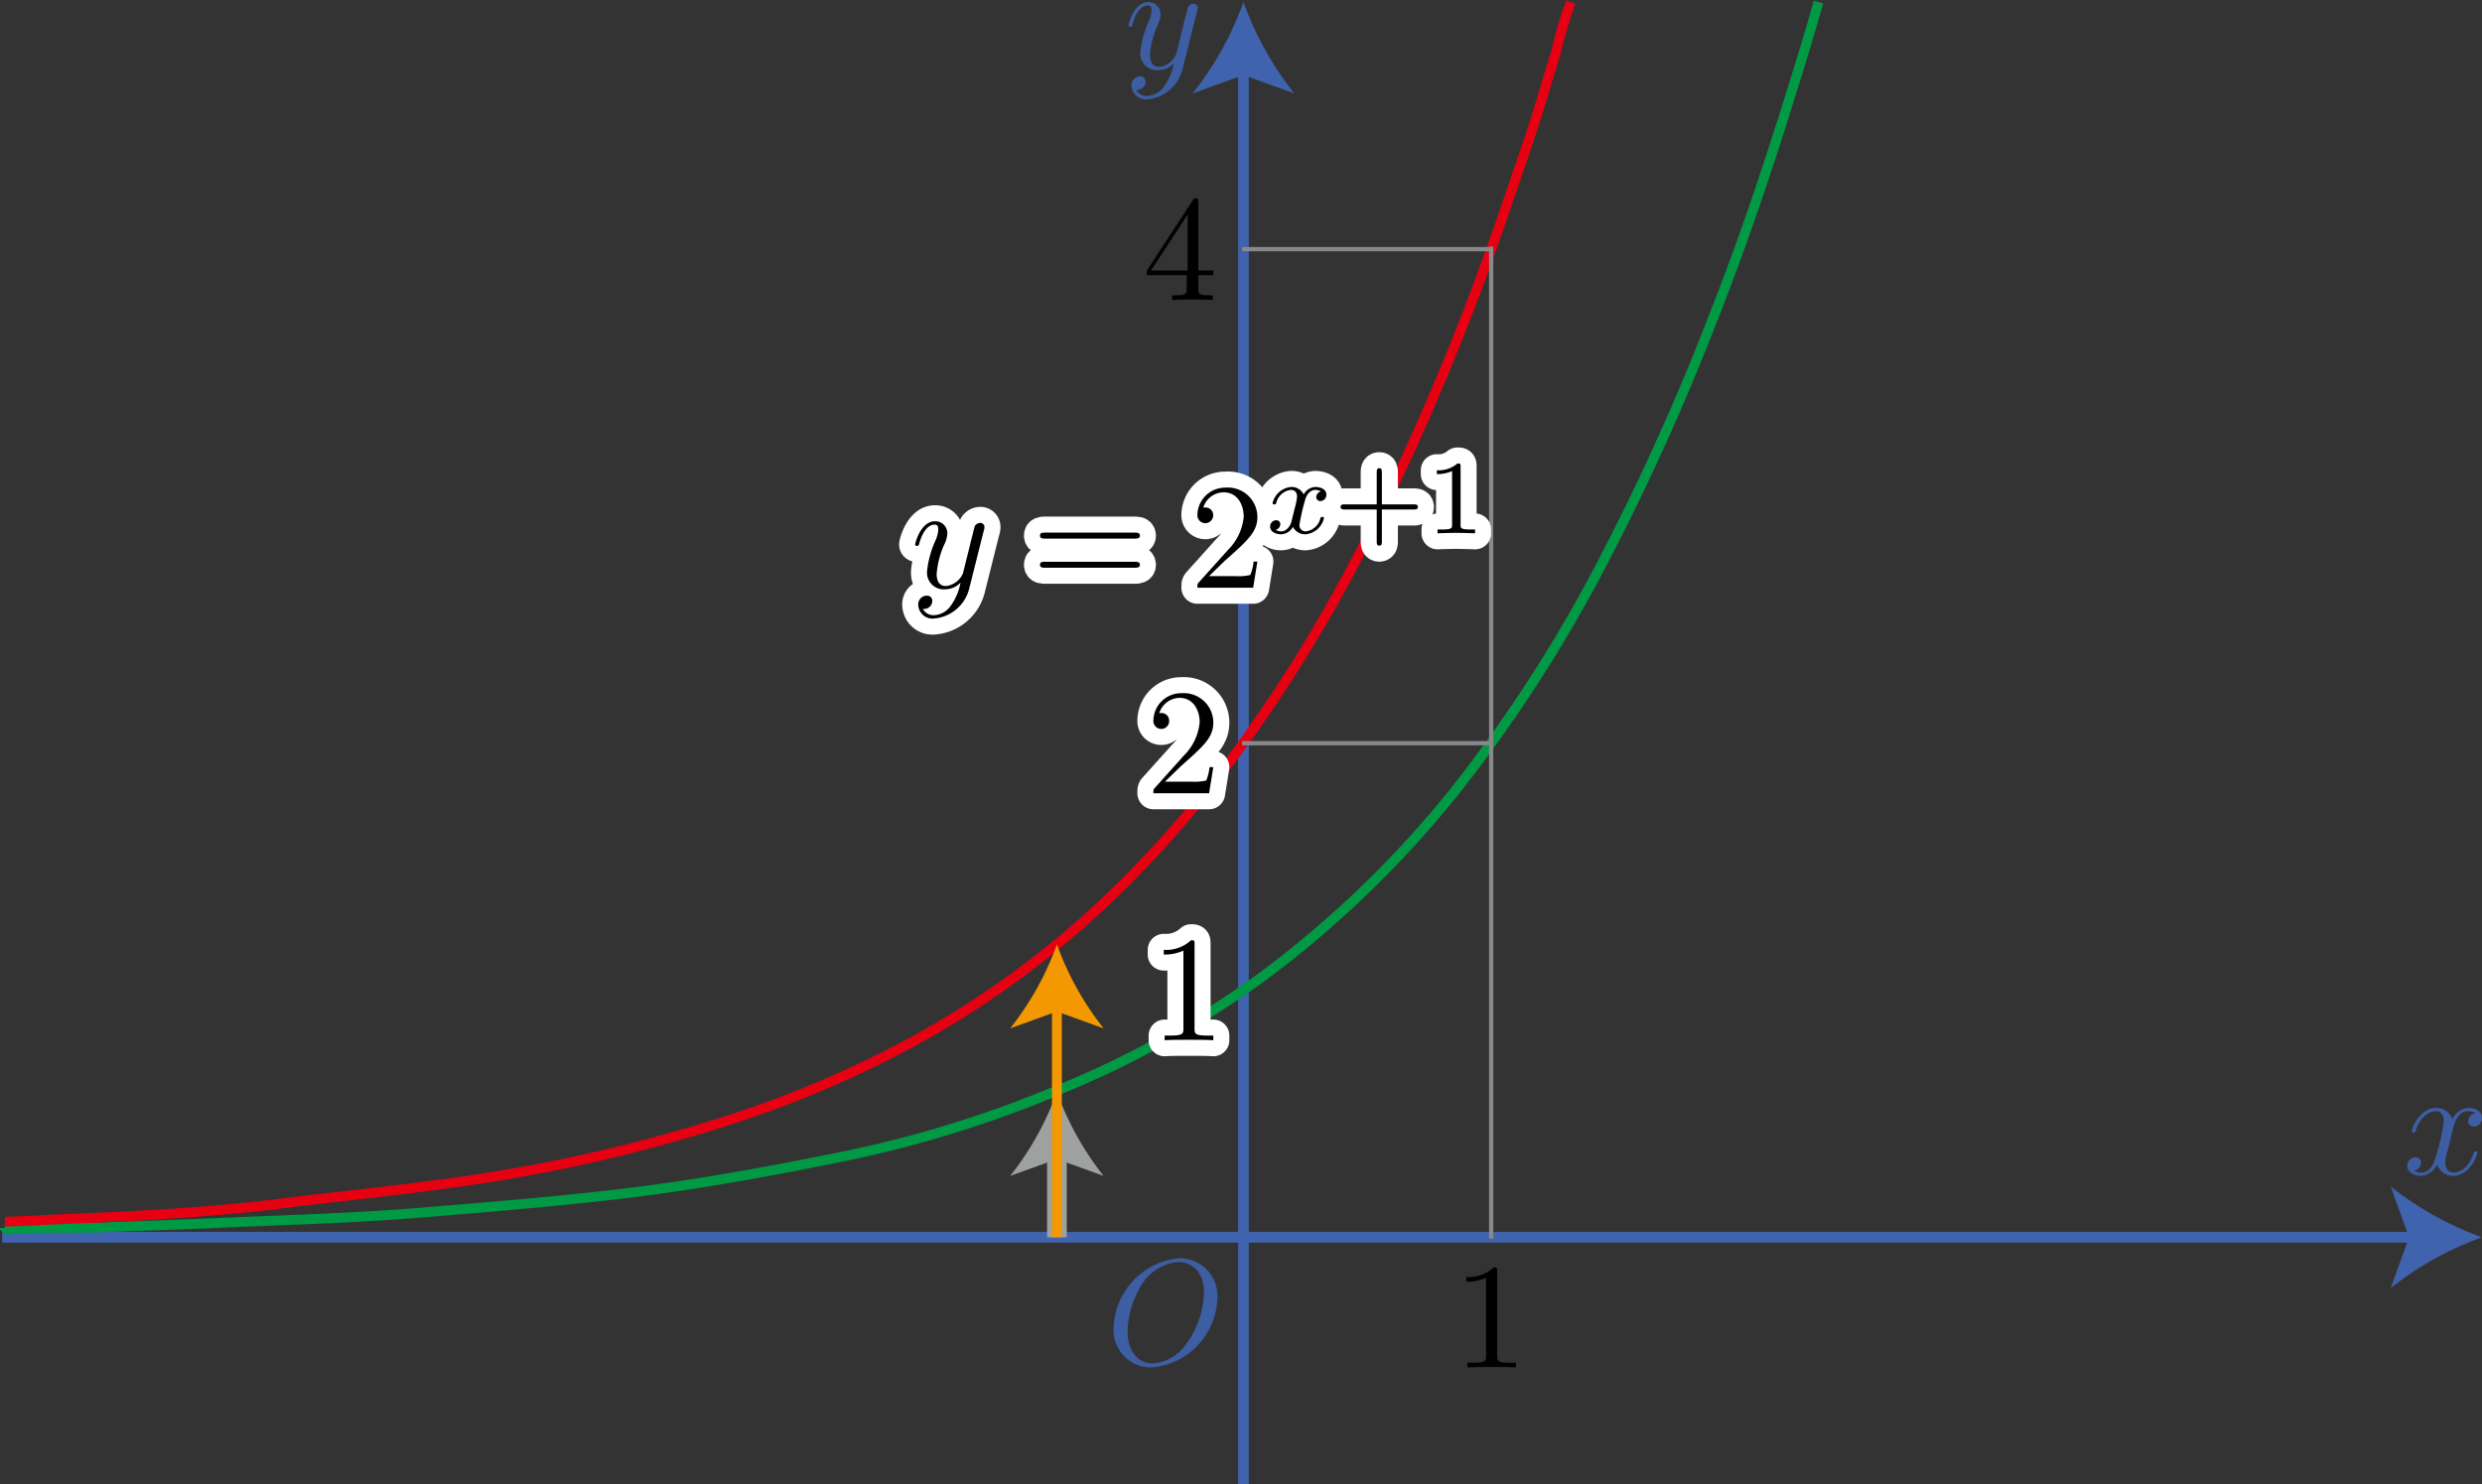 <svg xmlns="http://www.w3.org/2000/svg" viewBox="0 0 164.666 98.49"><rect x="0" y="0" width="164.666" height="98.49" fill="#333333" stroke="none"/><title>0004</title><g id="Workplace"><g id="軸"><line x1="82.496" y1="98.49" x2="82.496" y2="4.418" fill="none" stroke="#4063ae" stroke-miterlimit="10" stroke-width="0.709"/><path d="M95.748,329.354a21.416,21.416,0,0,0,3.37,6.057l-3.37-1.219-3.37,1.219A21.402,21.402,0,0,0,95.748,329.354Z" transform="translate(-13.252 -329.213)" fill="#4063ae"/><line x1="0.147" y1="82.099" x2="160.389" y2="82.099" fill="none" stroke="#4063ae" stroke-miterlimit="10" stroke-width="0.709"/><path d="M177.918,411.312a21.416,21.416,0,0,0-6.057,3.37l1.219-3.37-1.219-3.37A21.398,21.398,0,0,0,177.918,411.312Z" transform="translate(-13.252 -329.213)" fill="#4063ae"/><path d="M175.995,404.121c.06-.259.289-1.176.986-1.176a.976.976,0,0,1,.498.13.579.579,0,0,0-.478.538.348.348,0,0,0,.379.349.556.556,0,0,0,.538-.578c0-.518-.588-.657-.926-.657a1.289,1.289,0,0,0-1.046.757,1.102,1.102,0,0,0-1.076-.757c-1.036,0-1.604,1.285-1.604,1.534,0,.1.1.1.119.1.08,0,.11-.02.13-.11.339-1.056.996-1.305,1.335-1.305.189,0,.538.09.538.667a14.516,14.516,0,0,1-.538,2.371c-.159.618-.508,1.036-.946,1.036a.958.958,0,0,1-.498-.13.565.565,0,0,0,.468-.538.341.341,0,0,0-.369-.349.566.566,0,0,0-.548.578c0,.458.498.657.936.657a1.324,1.324,0,0,0,1.046-.757,1.1,1.1,0,0,0,1.076.757c1.026,0,1.594-1.285,1.594-1.534,0-.1-.09-.1-.12-.1-.09,0-.11.04-.13.11-.329,1.066-1.006,1.305-1.325,1.305-.389,0-.548-.319-.548-.657a3.885,3.885,0,0,1,.169-.877l.339-1.365" transform="translate(-13.252 -329.213)" fill="#3d5ea3"/><path d="M92.671,329.962a.626.626,0,0,0,.04-.229.267.267,0,0,0-.289-.269.433.433,0,0,0-.349.209c-.02.05-.1.359-.14.538-.07.259-.14.528-.199.797l-.448,1.793a1.386,1.386,0,0,1-1.126.847c-.508,0-.618-.438-.618-.807a5.941,5.941,0,0,1,.508-1.953,1.8,1.8,0,0,0,.199-.717.79.79,0,0,0-.817-.817c-.946,0-1.315,1.444-1.315,1.534,0,.1.1.1.12.1.1,0,.11-.02.159-.179.269-.936.667-1.235,1.006-1.235.08,0,.249,0,.249.319a2.11,2.11,0,0,1-.169.697,6.572,6.572,0,0,0-.578,2.092,1.111,1.111,0,0,0,1.215,1.185,1.407,1.407,0,0,0,1.006-.448,3.823,3.823,0,0,1-.647,1.534,1.427,1.427,0,0,1-1.096.628.805.805,0,0,1-.757-.418.57.57,0,0,0,.428-.12.539.539,0,0,0,.199-.408.34.34,0,0,0-.369-.349.575.575,0,0,0-.558.648.942.942,0,0,0,1.056.867,2.628,2.628,0,0,0,2.331-2.032l.956-3.805" transform="translate(-13.252 -329.213)" fill="#3d5ea3"/><path id="左" d="M94.016,415.384a2.492,2.492,0,0,0-2.54-2.68,4.798,4.798,0,0,0-4.343,4.583,2.483,2.483,0,0,0,2.55,2.66,4.753,4.753,0,0,0,4.333-4.563Zm-4.274,4.302c-.986,0-1.684-.807-1.684-2.122a6.226,6.226,0,0,1,.907-3.058,3.158,3.158,0,0,1,2.451-1.554c.817,0,1.714.558,1.714,2.042a6.068,6.068,0,0,1-1.255,3.497,2.955,2.955,0,0,1-2.132,1.195" transform="translate(-13.252 -329.213)" fill="#3d5ea3"/></g><g id="y_f_x_" data-name="y=f(x)"><path id="y_f_x_2" data-name="y=f(x)" d="M13.578,410.699v.111c2.244-.198,4.535-.074,6.788-.167,2.334-.096,4.68-.162,7.011-.267,4.667-.21,9.332-.327,13.978-.713,4.658-.387,9.3-.759,13.933-1.336,4.687-.584,9.285-1.437,13.933-2.383a76.427,76.427,0,0,0,13.933-4.276,64.131,64.131,0,0,0,13.933-7.706A69.766,69.766,0,0,0,109.77,381.713a95.609,95.609,0,0,0,9.332-14.284,157.709,157.709,0,0,0,7.755-16.987c2.33-5.86,4.272-11.877,6.109-17.907.322-1.057.627-2.12.934-3.181" transform="translate(-13.252 -329.213)" fill="none" stroke="#094" stroke-linejoin="bevel" stroke-width="0.652"/></g><g id="拡大"><g id="y_2_f_x_" data-name="y/2=f(x)"><path id="y_2_f_x_2" data-name="y/2=f(x)" d="M13.578,410.276c1.104-.017,2.204-.099,3.305-.144,4.963-.206,9.996-.434,14.916-1.047,4.895-.61,9.773-1.06,14.648-1.871a105.131,105.131,0,0,0,14.023-3.318,72.219,72.219,0,0,0,13.219-5.501,61.729,61.729,0,0,0,11.812-8.352A72.859,72.859,0,0,0,95.145,379.33a98.589,98.589,0,0,0,7.369-11.626c2.1-3.876,3.974-7.834,5.727-11.904,1.794-4.165,3.415-8.421,4.879-12.728.786-2.313,1.608-4.612,2.322-6.949.346-1.133.661-2.262,1.027-3.385a27.88,27.88,0,0,1,.997-3.385" transform="translate(-13.252 -329.213)" fill="none" stroke="#e60012" stroke-linejoin="bevel" stroke-width="0.652"/><g id="目盛"><g id="線x"><line id="x_1" data-name="x=1" x1="98.93" y1="16.362" x2="98.93" y2="82.188" fill="none" stroke="#898989" stroke-miterlimit="10" stroke-width="0.283"/></g><g id="線y"><line id="y_2" data-name="y=2" x1="82.407" y1="49.316" x2="98.93" y2="49.316" fill="none" stroke="#898989" stroke-miterlimit="10" stroke-width="0.283"/><line id="y_4" data-name="y=4" x1="82.407" y1="16.532" x2="98.93" y2="16.532" fill="none" stroke="#898989" stroke-miterlimit="10" stroke-width="0.283"/></g><g id="値x"><path d="M112.58,413.571c0-.239,0-.259-.229-.259a2.461,2.461,0,0,1-1.813.638v.309a2.983,2.983,0,0,0,1.305-.259v5.16c0,.359-.03.478-.926.478h-.319v.309c.349-.03,1.215-.03,1.614-.03s1.265,0,1.614.03v-.309h-.319c-.897,0-.926-.11-.926-.478v-5.589" transform="translate(-13.252 -329.213)"/></g><g id="値y"><path d="M92.502,391.862c0-.239,0-.259-.229-.259a2.461,2.461,0,0,1-1.813.638v.309a2.984,2.984,0,0,0,1.305-.259v5.16c0,.359-.03.478-.926.478H90.52v.309c.349-.03,1.215-.03,1.614-.03s1.265,0,1.614.03v-.309h-.319c-.897,0-.926-.11-.926-.478v-5.589" transform="translate(-13.252 -329.213)" fill="#fff" stroke="#fff" stroke-linecap="round" stroke-linejoin="round" stroke-width="2.126"/><path d="M92.502,391.862c0-.239,0-.259-.229-.259a2.461,2.461,0,0,1-1.813.638v.309a2.984,2.984,0,0,0,1.305-.259v5.16c0,.359-.03.478-.926.478H90.52v.309c.349-.03,1.215-.03,1.614-.03s1.265,0,1.614.03v-.309h-.319c-.897,0-.926-.11-.926-.478v-5.589" transform="translate(-13.252 -329.213)"/><path d="M90.54,381.079l1.056-1.026c1.554-1.375,2.152-1.913,2.152-2.909a1.957,1.957,0,0,0-2.112-1.933,1.841,1.841,0,0,0-1.863,1.803.524.524,0,1,0,1.046.03.504.504,0,0,0-.528-.518.377.377,0,0,0-.129.01,1.436,1.436,0,0,1,1.345-1.016c.907,0,1.335.807,1.335,1.624a3.569,3.569,0,0,1-1.046,2.202l-1.913,2.132c-.11.11-.11.13-.11.369h3.696l.279-1.733h-.249a3.279,3.279,0,0,1-.219.887,3.246,3.246,0,0,1-.946.08H90.54" transform="translate(-13.252 -329.213)" fill="#fff" stroke="#fff" stroke-linecap="round" stroke-linejoin="round" stroke-width="2.126"/><path d="M90.54,381.079l1.056-1.026c1.554-1.375,2.152-1.913,2.152-2.909a1.957,1.957,0,0,0-2.112-1.933,1.841,1.841,0,0,0-1.863,1.803.524.524,0,1,0,1.046.03.504.504,0,0,0-.528-.518.377.377,0,0,0-.129.01,1.436,1.436,0,0,1,1.345-1.016c.907,0,1.335.807,1.335,1.624a3.569,3.569,0,0,1-1.046,2.202l-1.913,2.132c-.11.11-.11.13-.11.369h3.696l.279-1.733h-.249a3.279,3.279,0,0,1-.219.887,3.246,3.246,0,0,1-.946.08H90.54" transform="translate(-13.252 -329.213)"/><path d="M91.984,347.474v.867c0,.358-.02.468-.757.468H91.018v.309c.408-.03.926-.03,1.345-.03s.946,0,1.355.03v-.309h-.209c-.737,0-.757-.11-.757-.468v-.867h.996v-.309h-.996v-4.533c0-.199,0-.259-.159-.259-.09,0-.12,0-.199.12l-3.058,4.672v.309h2.65Zm.06-.309H89.613l2.431-3.716v3.716" transform="translate(-13.252 -329.213)"/></g></g><path d="M78.524,364.41a.621.621,0,0,0,.04-.23.269.269,0,0,0-.289-.27.435.435,0,0,0-.349.212c-.02.049-.1.358-.139.535-.07.261-.14.531-.2.801l-.449,1.796a1.392,1.392,0,0,1-1.127.845c-.508,0-.618-.438-.618-.805a5.924,5.924,0,0,1,.508-1.956,1.826,1.826,0,0,0,.2-.717.79.79,0,0,0-.818-.819c-.947,0-1.316,1.447-1.316,1.536,0,.097.1.097.12.097.1,0,.11-.018.159-.181.27-.934.669-1.23,1.007-1.23.08,0,.25,0,.25.314a2.076,2.076,0,0,1-.17.699,6.555,6.555,0,0,0-.578,2.097,1.109,1.109,0,0,0,1.216,1.182,1.408,1.408,0,0,0,1.007-.447,3.819,3.819,0,0,1-.648,1.536,1.423,1.423,0,0,1-1.097.628.81.81,0,0,1-.758-.416.571.571,0,0,0,.429-.119.55.55,0,0,0,.199-.411.34.34,0,0,0-.369-.35.576.576,0,0,0-.558.65.942.942,0,0,0,1.057.867,2.63,2.63,0,0,0,2.333-2.035l.957-3.81" transform="translate(-13.252 -329.213)" fill="#fff"/><path d="M88.539,364.952c.149,0,.339,0,.339-.199s-.19-.199-.329-.199H82.576c-.14,0-.329,0-.329.199s.189.199.339.199Zm.01,1.932c.139,0,.329,0,.329-.194,0-.203-.19-.203-.339-.203H82.586c-.15,0-.339,0-.339.203,0,.194.189.194.329.194h5.973" transform="translate(-13.252 -329.213)" fill="#fff"/><path d="M93.462,367.442l1.056-1.025c1.556-1.38,2.154-1.918,2.154-2.912a1.957,1.957,0,0,0-2.114-1.935,1.843,1.843,0,0,0-1.865,1.802.524.524,0,1,0,1.047.031.503.503,0,0,0-.528-.515.836.836,0,0,0-.13.004,1.434,1.434,0,0,1,1.347-1.012c.907,0,1.336.803,1.336,1.625a3.573,3.573,0,0,1-1.047,2.202l-1.915,2.131c-.11.115-.11.133-.11.373h3.7l.279-1.736h-.249a3.249,3.249,0,0,1-.219.888,3.247,3.247,0,0,1-.947.08H93.462" transform="translate(-13.252 -329.213)" fill="#fff"/><path d="M98.92,363.862c-.07.231-.3.608-.655.608a.78.78,0,0,1-.377-.093.418.418,0,0,0,.307-.386.26.26,0,0,0-.279-.257.414.414,0,0,0-.398.426c0,.351.391.506.732.506a.932.932,0,0,0,.781-.493.897.897,0,0,0,.83.493,1.382,1.382,0,0,0,1.227-1.065c0-.089-.091-.089-.111-.089-.098,0-.105.031-.133.12a1.126,1.126,0,0,1-.955.839.406.406,0,0,1-.425-.453,14.013,14.013,0,0,1,.363-1.589c.139-.537.453-.71.683-.71a.764.764,0,0,1,.376.098.41.41,0,0,0-.307.382.261.261,0,0,0,.279.262.407.407,0,0,0,.391-.426c0-.391-.446-.51-.725-.51a.929.929,0,0,0-.781.497.892.892,0,0,0-.836-.497,1.397,1.397,0,0,0-1.227,1.07c0,.089.098.089.118.089.09,0,.098-.031.132-.12a1.129,1.129,0,0,1,.956-.844c.23,0,.418.124.418.457a4.239,4.239,0,0,1-.146.728l-.237.959" transform="translate(-13.252 -329.213)" fill="#fff"/><path d="M104.931,363.019h2.134c.091,0,.258,0,.258-.169s-.16-.169-.258-.169h-2.134v-2.143c0-.089,0-.258-.168-.258-.174,0-.174.16-.174.258v2.143h-2.141c-.091,0-.258,0-.258.165,0,.173.16.173.258.173h2.141v2.143c0,.089,0,.258.167.258.175,0,.175-.16.175-.258V363.019" transform="translate(-13.252 -329.213)" fill="#fff"/><path d="M110.153,360.165c0-.187-.014-.196-.209-.196a1.895,1.895,0,0,1-1.367.445v.254a2.248,2.248,0,0,0,1.011-.2v3.559c0,.231,0,.32-.698.32h-.265V364.6c.126-.009.983-.031,1.241-.031.216,0,1.094.022,1.248.031v-.254H110.85c-.697,0-.697-.089-.697-.32v-3.861" transform="translate(-13.252 -329.213)" fill="#fff"/><path d="M78.524,364.41a.621.621,0,0,0,.04-.23.269.269,0,0,0-.289-.27.435.435,0,0,0-.349.212c-.02.049-.1.358-.139.535-.07.261-.14.531-.2.801l-.449,1.796a1.392,1.392,0,0,1-1.127.845c-.508,0-.618-.438-.618-.805a5.924,5.924,0,0,1,.508-1.956,1.826,1.826,0,0,0,.2-.717.79.79,0,0,0-.818-.819c-.947,0-1.316,1.447-1.316,1.536,0,.097.1.097.12.097.1,0,.11-.018.159-.181.27-.934.669-1.23,1.007-1.23.08,0,.25,0,.25.314a2.076,2.076,0,0,1-.17.699,6.555,6.555,0,0,0-.578,2.097,1.109,1.109,0,0,0,1.216,1.182,1.408,1.408,0,0,0,1.007-.447,3.819,3.819,0,0,1-.648,1.536,1.423,1.423,0,0,1-1.097.628.81.81,0,0,1-.758-.416.571.571,0,0,0,.429-.119.55.55,0,0,0,.199-.411.34.34,0,0,0-.369-.35.576.576,0,0,0-.558.65.942.942,0,0,0,1.057.867,2.63,2.63,0,0,0,2.333-2.035l.957-3.81" transform="translate(-13.252 -329.213)"/><path d="M88.539,364.952c.149,0,.339,0,.339-.199s-.19-.199-.329-.199H82.576c-.14,0-.329,0-.329.199s.189.199.339.199Zm.01,1.932c.139,0,.329,0,.329-.194,0-.203-.19-.203-.339-.203H82.586c-.15,0-.339,0-.339.203,0,.194.189.194.329.194h5.973" transform="translate(-13.252 -329.213)"/><path d="M93.462,367.442l1.056-1.025c1.556-1.38,2.154-1.918,2.154-2.912a1.957,1.957,0,0,0-2.114-1.935,1.843,1.843,0,0,0-1.865,1.802.524.524,0,1,0,1.047.031.503.503,0,0,0-.528-.515.836.836,0,0,0-.13.004,1.434,1.434,0,0,1,1.347-1.012c.907,0,1.336.803,1.336,1.625a3.573,3.573,0,0,1-1.047,2.202l-1.915,2.131c-.11.115-.11.133-.11.373h3.7l.279-1.736h-.249a3.249,3.249,0,0,1-.219.888,3.247,3.247,0,0,1-.947.08H93.462" transform="translate(-13.252 -329.213)"/><path d="M98.92,363.862c-.07.231-.3.608-.655.608a.78.78,0,0,1-.377-.093.418.418,0,0,0,.307-.386.26.26,0,0,0-.279-.257.414.414,0,0,0-.398.426c0,.351.391.506.732.506a.932.932,0,0,0,.781-.493.897.897,0,0,0,.83.493,1.382,1.382,0,0,0,1.227-1.065c0-.089-.091-.089-.111-.089-.098,0-.105.031-.133.12a1.126,1.126,0,0,1-.955.839.406.406,0,0,1-.425-.453,14.013,14.013,0,0,1,.363-1.589c.139-.537.453-.71.683-.71a.764.764,0,0,1,.376.098.41.41,0,0,0-.307.382.261.261,0,0,0,.279.262.407.407,0,0,0,.391-.426c0-.391-.446-.51-.725-.51a.929.929,0,0,0-.781.497.892.892,0,0,0-.836-.497,1.397,1.397,0,0,0-1.227,1.07c0,.089.098.089.118.089.09,0,.098-.031.132-.12a1.129,1.129,0,0,1,.956-.844c.23,0,.418.124.418.457a4.239,4.239,0,0,1-.146.728l-.237.959" transform="translate(-13.252 -329.213)"/><path d="M104.931,363.019h2.134c.091,0,.258,0,.258-.169s-.16-.169-.258-.169h-2.134v-2.143c0-.089,0-.258-.168-.258-.174,0-.174.16-.174.258v2.143h-2.141c-.091,0-.258,0-.258.165,0,.173.16.173.258.173h2.141v2.143c0,.089,0,.258.167.258.175,0,.175-.16.175-.258V363.019" transform="translate(-13.252 -329.213)"/><path d="M110.153,360.165c0-.187-.014-.196-.209-.196a1.895,1.895,0,0,1-1.367.445v.254a2.248,2.248,0,0,0,1.011-.2v3.559c0,.231,0,.32-.698.32h-.265V364.6c.126-.009.983-.031,1.241-.031.216,0,1.094.022,1.248.031v-.254H110.85c-.697,0-.697-.089-.697-.32v-3.861" transform="translate(-13.252 -329.213)"/><path d="M78.524,364.41a.621.621,0,0,0,.04-.23.269.269,0,0,0-.289-.27.435.435,0,0,0-.349.212c-.02.049-.1.358-.139.535-.07.261-.14.531-.2.801l-.449,1.796a1.392,1.392,0,0,1-1.127.845c-.508,0-.618-.438-.618-.805a5.924,5.924,0,0,1,.508-1.956,1.826,1.826,0,0,0,.2-.717.79.79,0,0,0-.818-.819c-.947,0-1.316,1.447-1.316,1.536,0,.097.1.097.12.097.1,0,.11-.018.159-.181.27-.934.669-1.23,1.007-1.23.08,0,.25,0,.25.314a2.076,2.076,0,0,1-.17.699,6.555,6.555,0,0,0-.578,2.097,1.109,1.109,0,0,0,1.216,1.182,1.408,1.408,0,0,0,1.007-.447,3.819,3.819,0,0,1-.648,1.536,1.423,1.423,0,0,1-1.097.628.81.81,0,0,1-.758-.416.571.571,0,0,0,.429-.119.55.55,0,0,0,.199-.411.34.34,0,0,0-.369-.35.576.576,0,0,0-.558.65.942.942,0,0,0,1.057.867,2.63,2.63,0,0,0,2.333-2.035l.957-3.81" transform="translate(-13.252 -329.213)" fill="none" stroke="#fff" stroke-linecap="round" stroke-linejoin="round" stroke-width="2.126"/><path d="M88.539,364.952c.149,0,.339,0,.339-.199s-.19-.199-.329-.199H82.576c-.14,0-.329,0-.329.199s.189.199.339.199Zm.01,1.932c.139,0,.329,0,.329-.194,0-.203-.19-.203-.339-.203H82.586c-.15,0-.339,0-.339.203,0,.194.189.194.329.194h5.973" transform="translate(-13.252 -329.213)" fill="none" stroke="#fff" stroke-linecap="round" stroke-linejoin="round" stroke-width="2.126"/><path d="M93.462,367.442l1.056-1.025c1.556-1.38,2.154-1.918,2.154-2.912a1.957,1.957,0,0,0-2.114-1.935,1.843,1.843,0,0,0-1.865,1.802.524.524,0,1,0,1.047.031.503.503,0,0,0-.528-.515.836.836,0,0,0-.13.004,1.434,1.434,0,0,1,1.347-1.012c.907,0,1.336.803,1.336,1.625a3.573,3.573,0,0,1-1.047,2.202l-1.915,2.131c-.11.115-.11.133-.11.373h3.7l.279-1.736h-.249a3.249,3.249,0,0,1-.219.888,3.247,3.247,0,0,1-.947.08H93.462" transform="translate(-13.252 -329.213)" fill="none" stroke="#fff" stroke-linecap="round" stroke-linejoin="round" stroke-width="2.126"/><path d="M98.92,363.862c-.07.231-.3.608-.655.608a.78.78,0,0,1-.377-.093.418.418,0,0,0,.307-.386.26.26,0,0,0-.279-.257.414.414,0,0,0-.398.426c0,.351.391.506.732.506a.932.932,0,0,0,.781-.493.897.897,0,0,0,.83.493,1.382,1.382,0,0,0,1.227-1.065c0-.089-.091-.089-.111-.089-.098,0-.105.031-.133.12a1.126,1.126,0,0,1-.955.839.406.406,0,0,1-.425-.453,14.013,14.013,0,0,1,.363-1.589c.139-.537.453-.71.683-.71a.764.764,0,0,1,.376.098.41.41,0,0,0-.307.382.261.261,0,0,0,.279.262.407.407,0,0,0,.391-.426c0-.391-.446-.51-.725-.51a.929.929,0,0,0-.781.497.892.892,0,0,0-.836-.497,1.397,1.397,0,0,0-1.227,1.07c0,.089.098.089.118.089.09,0,.098-.031.132-.12a1.129,1.129,0,0,1,.956-.844c.23,0,.418.124.418.457a4.239,4.239,0,0,1-.146.728l-.237.959" transform="translate(-13.252 -329.213)" fill="none" stroke="#fff" stroke-linecap="round" stroke-linejoin="round" stroke-width="2.126"/><path d="M104.931,363.019h2.134c.091,0,.258,0,.258-.169s-.16-.169-.258-.169h-2.134v-2.143c0-.089,0-.258-.168-.258-.174,0-.174.16-.174.258v2.143h-2.141c-.091,0-.258,0-.258.165,0,.173.16.173.258.173h2.141v2.143c0,.089,0,.258.167.258.175,0,.175-.16.175-.258V363.019" transform="translate(-13.252 -329.213)" fill="none" stroke="#fff" stroke-linecap="round" stroke-linejoin="round" stroke-width="2.126"/><path d="M110.153,360.165c0-.187-.014-.196-.209-.196a1.895,1.895,0,0,1-1.367.445v.254a2.248,2.248,0,0,0,1.011-.2v3.559c0,.231,0,.32-.698.32h-.265V364.6c.126-.009.983-.031,1.241-.031.216,0,1.094.022,1.248.031v-.254H110.85c-.697,0-.697-.089-.697-.32v-3.861" transform="translate(-13.252 -329.213)" fill="none" stroke="#fff" stroke-linecap="round" stroke-linejoin="round" stroke-width="2.126"/><path d="M78.524,364.41a.621.621,0,0,0,.04-.23.269.269,0,0,0-.289-.27.435.435,0,0,0-.349.212c-.02.049-.1.358-.139.535-.07.261-.14.531-.2.801l-.449,1.796a1.392,1.392,0,0,1-1.127.845c-.508,0-.618-.438-.618-.805a5.924,5.924,0,0,1,.508-1.956,1.826,1.826,0,0,0,.2-.717.79.79,0,0,0-.818-.819c-.947,0-1.316,1.447-1.316,1.536,0,.097.1.097.12.097.1,0,.11-.018.159-.181.27-.934.669-1.23,1.007-1.23.08,0,.25,0,.25.314a2.076,2.076,0,0,1-.17.699,6.555,6.555,0,0,0-.578,2.097,1.109,1.109,0,0,0,1.216,1.182,1.408,1.408,0,0,0,1.007-.447,3.819,3.819,0,0,1-.648,1.536,1.423,1.423,0,0,1-1.097.628.81.81,0,0,1-.758-.416.571.571,0,0,0,.429-.119.55.55,0,0,0,.199-.411.34.34,0,0,0-.369-.35.576.576,0,0,0-.558.65.942.942,0,0,0,1.057.867,2.63,2.63,0,0,0,2.333-2.035l.957-3.81" transform="translate(-13.252 -329.213)"/><path d="M88.539,364.952c.149,0,.339,0,.339-.199s-.19-.199-.329-.199H82.576c-.14,0-.329,0-.329.199s.189.199.339.199Zm.01,1.932c.139,0,.329,0,.329-.194,0-.203-.19-.203-.339-.203H82.586c-.15,0-.339,0-.339.203,0,.194.189.194.329.194h5.973" transform="translate(-13.252 -329.213)"/><path d="M93.462,367.442l1.056-1.025c1.556-1.38,2.154-1.918,2.154-2.912a1.957,1.957,0,0,0-2.114-1.935,1.843,1.843,0,0,0-1.865,1.802.524.524,0,1,0,1.047.031.503.503,0,0,0-.528-.515.836.836,0,0,0-.13.004,1.434,1.434,0,0,1,1.347-1.012c.907,0,1.336.803,1.336,1.625a3.573,3.573,0,0,1-1.047,2.202l-1.915,2.131c-.11.115-.11.133-.11.373h3.7l.279-1.736h-.249a3.249,3.249,0,0,1-.219.888,3.247,3.247,0,0,1-.947.08H93.462" transform="translate(-13.252 -329.213)"/><path d="M98.92,363.862c-.07.231-.3.608-.655.608a.78.78,0,0,1-.377-.093.418.418,0,0,0,.307-.386.26.26,0,0,0-.279-.257.414.414,0,0,0-.398.426c0,.351.391.506.732.506a.932.932,0,0,0,.781-.493.897.897,0,0,0,.83.493,1.382,1.382,0,0,0,1.227-1.065c0-.089-.091-.089-.111-.089-.098,0-.105.031-.133.12a1.126,1.126,0,0,1-.955.839.406.406,0,0,1-.425-.453,14.013,14.013,0,0,1,.363-1.589c.139-.537.453-.71.683-.71a.764.764,0,0,1,.376.098.41.41,0,0,0-.307.382.261.261,0,0,0,.279.262.407.407,0,0,0,.391-.426c0-.391-.446-.51-.725-.51a.929.929,0,0,0-.781.497.892.892,0,0,0-.836-.497,1.397,1.397,0,0,0-1.227,1.07c0,.089.098.089.118.089.09,0,.098-.031.132-.12a1.129,1.129,0,0,1,.956-.844c.23,0,.418.124.418.457a4.239,4.239,0,0,1-.146.728l-.237.959" transform="translate(-13.252 -329.213)"/><path d="M104.931,363.019h2.134c.091,0,.258,0,.258-.169s-.16-.169-.258-.169h-2.134v-2.143c0-.089,0-.258-.168-.258-.174,0-.174.16-.174.258v2.143h-2.141c-.091,0-.258,0-.258.165,0,.173.16.173.258.173h2.141v2.143c0,.089,0,.258.167.258.175,0,.175-.16.175-.258V363.019" transform="translate(-13.252 -329.213)"/><path d="M110.153,360.165c0-.187-.014-.196-.209-.196a1.895,1.895,0,0,1-1.367.445v.254a2.248,2.248,0,0,0,1.011-.2v3.559c0,.231,0,.32-.698.32h-.265V364.6c.126-.009.983-.031,1.241-.031.216,0,1.094.022,1.248.031v-.254H110.85c-.697,0-.697-.089-.697-.32v-3.861" transform="translate(-13.252 -329.213)"/><line x1="70.12" y1="82.099" x2="70.12" y2="76.39" fill="none" stroke="#9fa0a0" stroke-linejoin="bevel" stroke-width="1.304"/><path d="M83.372,401.668a19.701,19.701,0,0,0,3.101,5.573l-3.101-1.121-3.1,1.121A19.685,19.685,0,0,0,83.372,401.668Z" transform="translate(-13.252 -329.213)" fill="#9fa0a0"/><line x1="70.12" y1="82.099" x2="70.12" y2="66.6" fill="none" stroke="#f39800" stroke-linejoin="bevel" stroke-width="0.652"/><path d="M83.372,391.878a19.701,19.701,0,0,0,3.101,5.573L83.372,396.33l-3.1,1.121A19.685,19.685,0,0,0,83.372,391.878Z" transform="translate(-13.252 -329.213)" fill="#f39800"/></g></g></g></svg>